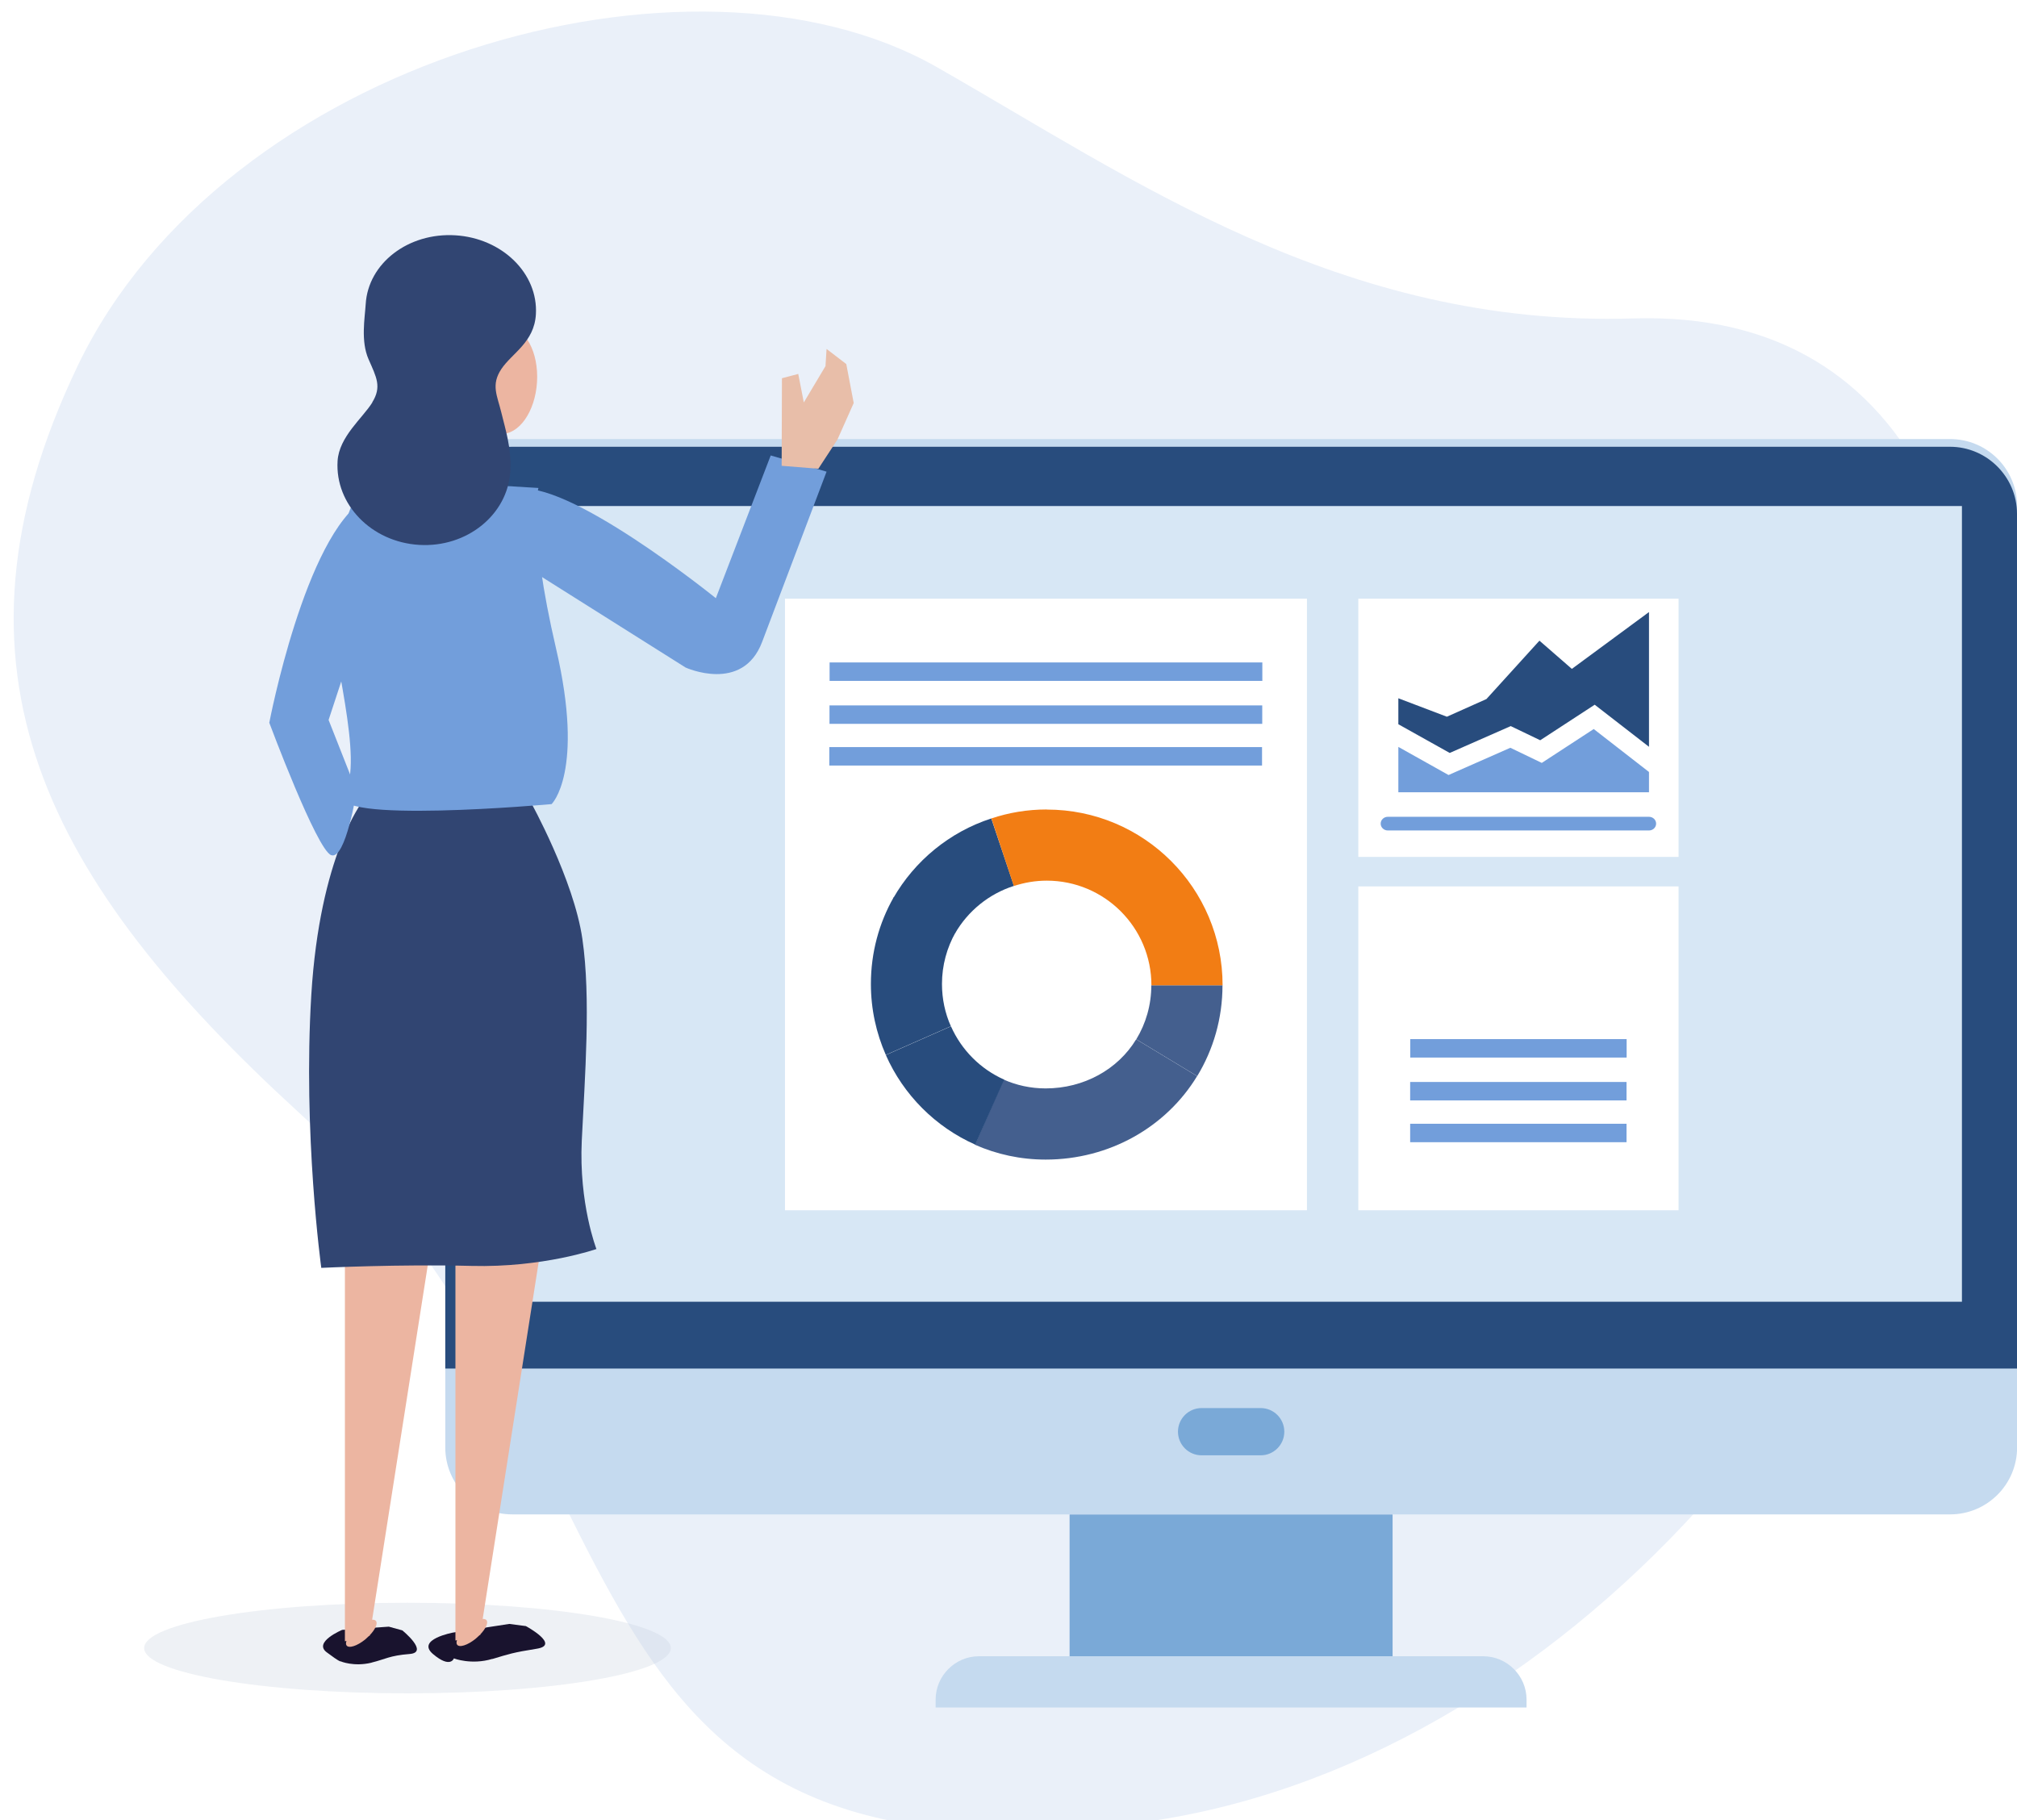<svg width="523" height="472" viewBox="0 0 523 472" fill="none" xmlns="http://www.w3.org/2000/svg">
<g clip-path="url(#clip0_8_13)">
<g filter="url(#filter0_d_8_13)">
<path d="M74.394 285.408C169.411 372.4 134.27 489.849 291.874 469.721C401.044 455.771 498.543 344.905 510.215 232.342C519.025 147.426 496.138 77.245 420.463 79.574C344.763 81.903 290.481 43.192 239.871 14.38C176.197 -21.875 55.026 12.76 17.15 91.853C-20.725 170.921 9.479 225.962 74.394 285.408Z" fill="#EAF0F9"/>
</g>
<path d="M505.657 113.854H132.827C123.235 113.854 115.459 121.63 115.459 131.222V375.337C115.459 384.929 123.235 392.705 132.827 392.705H505.657C515.249 392.705 523.025 384.929 523.025 375.337V131.222C523.025 121.63 515.249 113.854 505.657 113.854Z" fill="#C5DAEF"/>
<path d="M505.657 115.854H132.827C123.282 115.854 115.459 123.678 115.459 133.222V354.88H523V133.222C523 123.678 515.177 115.854 505.632 115.854H505.657Z" fill="#284C7D"/>
<path d="M361.093 392.73H277.341V429.491H361.093V392.73Z" fill="#7AA9D7"/>
<path d="M508.721 131.222H129.764V337.562H508.721V131.222Z" fill="#D7E7F5"/>
<path d="M326.888 365.134H311.571C308.187 365.134 305.444 367.877 305.444 371.26C305.444 374.644 308.187 377.387 311.571 377.387H326.888C330.272 377.387 333.015 374.644 333.015 371.26C333.015 367.877 330.272 365.134 326.888 365.134Z" fill="#7AA9D7"/>
<path d="M395.829 442.783V440.733C395.829 434.555 390.765 429.491 384.587 429.491H253.846C247.669 429.491 242.605 434.555 242.605 440.733V442.783H395.829Z" fill="#C5DAEF"/>
<path d="M449.528 138.792H187.767V329.537H449.528V138.792Z" fill="#D7E7F5"/>
<path d="M435.248 155.249H352.206V222.214H435.248V155.249Z" fill="white"/>
<path d="M338.889 155.249H203.54V313.84H338.889V155.249Z" fill="white"/>
<path d="M298.532 255.482C298.532 260.622 297.114 265.432 294.633 269.508L310.432 279.053C314.609 272.167 316.989 264.115 316.989 255.482H298.532Z" fill="#445F8E"/>
<path d="M252.808 296.851C258.429 299.333 264.632 300.7 271.138 300.7C287.671 300.7 302.406 292.244 310.406 279.053L294.608 269.508C289.848 277.357 280.987 282.243 271.138 282.243C267.265 282.243 263.568 281.433 260.226 279.939L252.808 296.826V296.851Z" fill="#445F8E"/>
<path d="M252.884 296.826L260.378 279.964C254.226 277.23 249.314 272.293 246.58 266.141L229.693 273.584C234.25 283.914 242.555 292.244 252.884 296.826Z" fill="#284C7D"/>
<path d="M229.668 273.559L246.555 266.116C245.061 262.774 244.251 259.052 244.251 255.153C244.251 250.292 245.542 245.735 247.77 241.785L231.718 232.696C227.946 239.329 225.819 247.001 225.819 255.153C225.819 261.71 227.212 267.938 229.693 273.559H229.668Z" fill="#284C7D"/>
<path d="M262.91 229.734L257.036 212.239C246.2 215.758 237.162 223.227 231.592 232.949L247.643 242.038C250.985 236.241 256.403 231.81 262.885 229.734H262.91Z" fill="#284C7D"/>
<path d="M271.417 209.91C266.404 209.91 261.568 210.72 257.062 212.239L262.885 229.759C265.568 228.873 268.455 228.367 271.417 228.367C286.405 228.367 298.558 240.519 298.558 255.507H317.014C317.014 230.341 296.608 209.935 271.442 209.935L271.417 209.91Z" fill="#F27D14"/>
<path d="M327.319 171.781H215.11V176.566H327.319V171.781Z" fill="#729EDB"/>
<path d="M327.293 182.921H215.085V187.706H327.293V182.921Z" fill="#729EDB"/>
<path d="M327.243 193.732H215.034V198.517H327.243V193.732Z" fill="#729EDB"/>
<path d="M435.248 229.86H352.206V313.84H435.248V229.86Z" fill="white"/>
<path d="M421.779 269.458H365.675V274.243H421.779V269.458Z" fill="#729EDB"/>
<path d="M421.754 280.572H365.65V285.357H421.754V280.572Z" fill="#729EDB"/>
<path d="M421.754 291.408H365.65V296.193H421.754V291.408Z" fill="#729EDB"/>
<path d="M427.577 215.353H359.852C358.839 215.353 358.004 214.568 358.004 213.581C358.004 212.594 358.839 211.809 359.852 211.809H427.577C428.59 211.809 429.425 212.594 429.425 213.581C429.425 214.568 428.59 215.353 427.577 215.353Z" fill="#729EDB"/>
<path d="M413.5 182.744L399.373 191.96L391.727 188.289L375.903 195.251L362.586 187.808V181.073L375.169 185.858L385.423 181.276L399.171 166.136L407.576 173.452L427.577 158.717V193.656L413.5 182.744Z" fill="#284C7D"/>
<path d="M375.6 200.973L391.626 193.909L399.778 197.833L413.247 189.048L427.577 200.188V205.454H362.586V193.681L375.6 200.973Z" fill="#729EDB"/>
<path d="M199.843 118.108L185.615 155.122C185.615 155.122 146.322 123.348 133.587 127.019L134.017 145.527L177.766 173.098C177.766 173.098 192.552 179.858 197.615 166.465C202.679 153.072 214.325 122.31 214.325 122.31L199.843 118.108Z" fill="#729EDB"/>
<path d="M202.755 98.081L206.983 96.967L208.426 104.36L214.047 94.942L214.325 90.486L219.439 94.41L221.364 104.512L217.135 114.006L212.198 121.551L202.679 120.791L202.755 98.081Z" fill="#E8BEA9"/>
<path opacity="0.3" d="M105.661 439.112C143.372 439.112 173.943 433.853 173.943 427.365C173.943 420.877 143.372 415.617 105.661 415.617C67.95 415.617 37.379 420.877 37.379 427.365C37.379 433.853 67.95 439.112 105.661 439.112Z" fill="#C7D0DD"/>
<path d="M127.662 430.175C122.219 431.821 117.687 430.048 117.687 430.048C117.687 430.048 116.826 432.757 112.294 428.934C107.762 425.111 117.535 423.339 117.535 423.339L132.042 421.111L136.346 421.668C136.346 421.668 145.41 426.555 139.182 427.542C132.954 428.529 131.916 428.934 127.688 430.2L127.662 430.175Z" fill="#19132E"/>
<path d="M118.067 322.676H140.397L125.156 419.82C125.637 419.795 125.991 419.896 126.194 420.2C126.624 420.909 125.915 422.377 124.548 423.82V423.972L124.371 423.997C124.067 424.301 123.713 424.63 123.358 424.934C121.232 426.656 119.054 427.339 118.497 426.453C118.32 426.175 118.345 425.77 118.497 425.314L118.092 425.415V322.676H118.067Z" fill="#ECB5A1"/>
<path d="M96.319 431.162C91.711 432.276 88.318 430.808 88.318 430.808C88.318 430.808 88.217 431.112 84.698 428.453C81.179 425.795 88.724 422.656 88.724 422.656L100.825 421.82L104.319 422.782C104.319 422.782 111.383 428.504 106.193 428.909C101.003 429.314 99.889 430.276 96.344 431.137L96.319 431.162Z" fill="#19132E"/>
<path d="M89.407 322.878H111.737L96.496 420.023C96.977 419.997 97.332 420.099 97.534 420.402C97.965 421.111 97.256 422.58 95.888 424.023V424.175L95.711 424.2C95.407 424.504 95.053 424.833 94.698 425.137C92.572 426.858 90.394 427.542 89.838 426.656C89.66 426.377 89.686 425.972 89.838 425.517L89.432 425.618V322.878H89.407Z" fill="#ECB5A1"/>
<path d="M83.356 328.777C83.356 328.777 103.686 327.79 122.244 328.271C140.802 328.752 154.651 323.891 154.651 323.891C154.651 323.891 150.069 312.118 150.853 295.763C151.638 279.407 153.259 258.849 151.005 243.456C148.777 228.088 137.587 207.935 137.587 207.935H93.939C93.939 207.935 82.926 221.936 80.723 257.963C78.52 293.99 83.305 328.752 83.305 328.752L83.356 328.777Z" fill="#314572"/>
<path d="M89.23 205.783C83.862 213.86 143.03 208.518 143.03 208.518C143.03 208.518 151.638 200.213 144.195 168.237C136.751 136.26 139.612 126.538 139.612 126.538L94.167 123.804C94.167 123.804 85.128 143.375 85.432 155.882C85.736 168.389 94.623 197.681 89.23 205.758V205.783Z" fill="#729EDB"/>
<path d="M69.836 187.377C69.836 187.377 79.128 138.767 94.648 129.501C110.168 120.234 95.458 155.502 95.458 155.502L85.204 186.694L92.471 205.125C92.471 205.125 89.635 223.075 85.888 221.759C82.141 220.442 69.811 187.377 69.811 187.377H69.836Z" fill="#729EDB"/>
<path d="M139.246 99.07C139.71 91.365 136.228 84.887 131.469 84.6C126.71 84.313 122.475 90.326 122.01 98.031C121.546 105.735 125.028 112.213 129.787 112.5C134.546 112.787 138.781 106.774 139.246 99.07Z" fill="#ECB5A1"/>
<path d="M96.521 104.335C99.028 100.284 97.61 97.828 95.559 93.144C93.509 88.46 94.597 82.511 94.825 78.865C95.458 68.257 105.864 60.282 118.042 61.016C130.219 61.75 139.587 70.941 138.954 81.523C138.524 88.79 132.751 91.575 129.992 95.701C127.257 99.828 128.928 102.562 129.992 106.968C131.055 111.373 132.675 116.259 132.321 122.234C131.637 133.501 121.054 142.033 108.699 141.299C96.319 140.565 86.85 130.817 87.534 119.551C87.913 113.247 94.04 108.411 96.547 104.36L96.521 104.335Z" fill="#314572"/>
</g>
<defs>
<filter id="filter0_d_8_13" x="0.543" y="-0.003" width="514.456" height="475.003" filterUnits="userSpaceOnUse" color-interpolation-filters="sRGB">
<feFlood flood-opacity="0" result="BackgroundImageFix"/>
<feColorMatrix in="SourceAlpha" type="matrix" values="0 0 0 0 0 0 0 0 0 0 0 0 0 0 0 0 0 0 127 0" result="hardAlpha"/>
<feOffset dx="3" dy="3"/>
<feColorMatrix type="matrix" values="0 0 0 0 0 0 0 0 0 0 0 0 0 0 0 0 0 0 0.08 0"/>
<feBlend mode="normal" in2="BackgroundImageFix" result="effect1_dropShadow_8_13"/>
<feBlend mode="normal" in="SourceGraphic" in2="effect1_dropShadow_8_13" result="shape"/>
</filter>
<clipPath id="clip0_8_13">
<rect width="522.458" height="472" fill="white" transform="translate(0.542)"/>
</clipPath>
</defs>
</svg>

